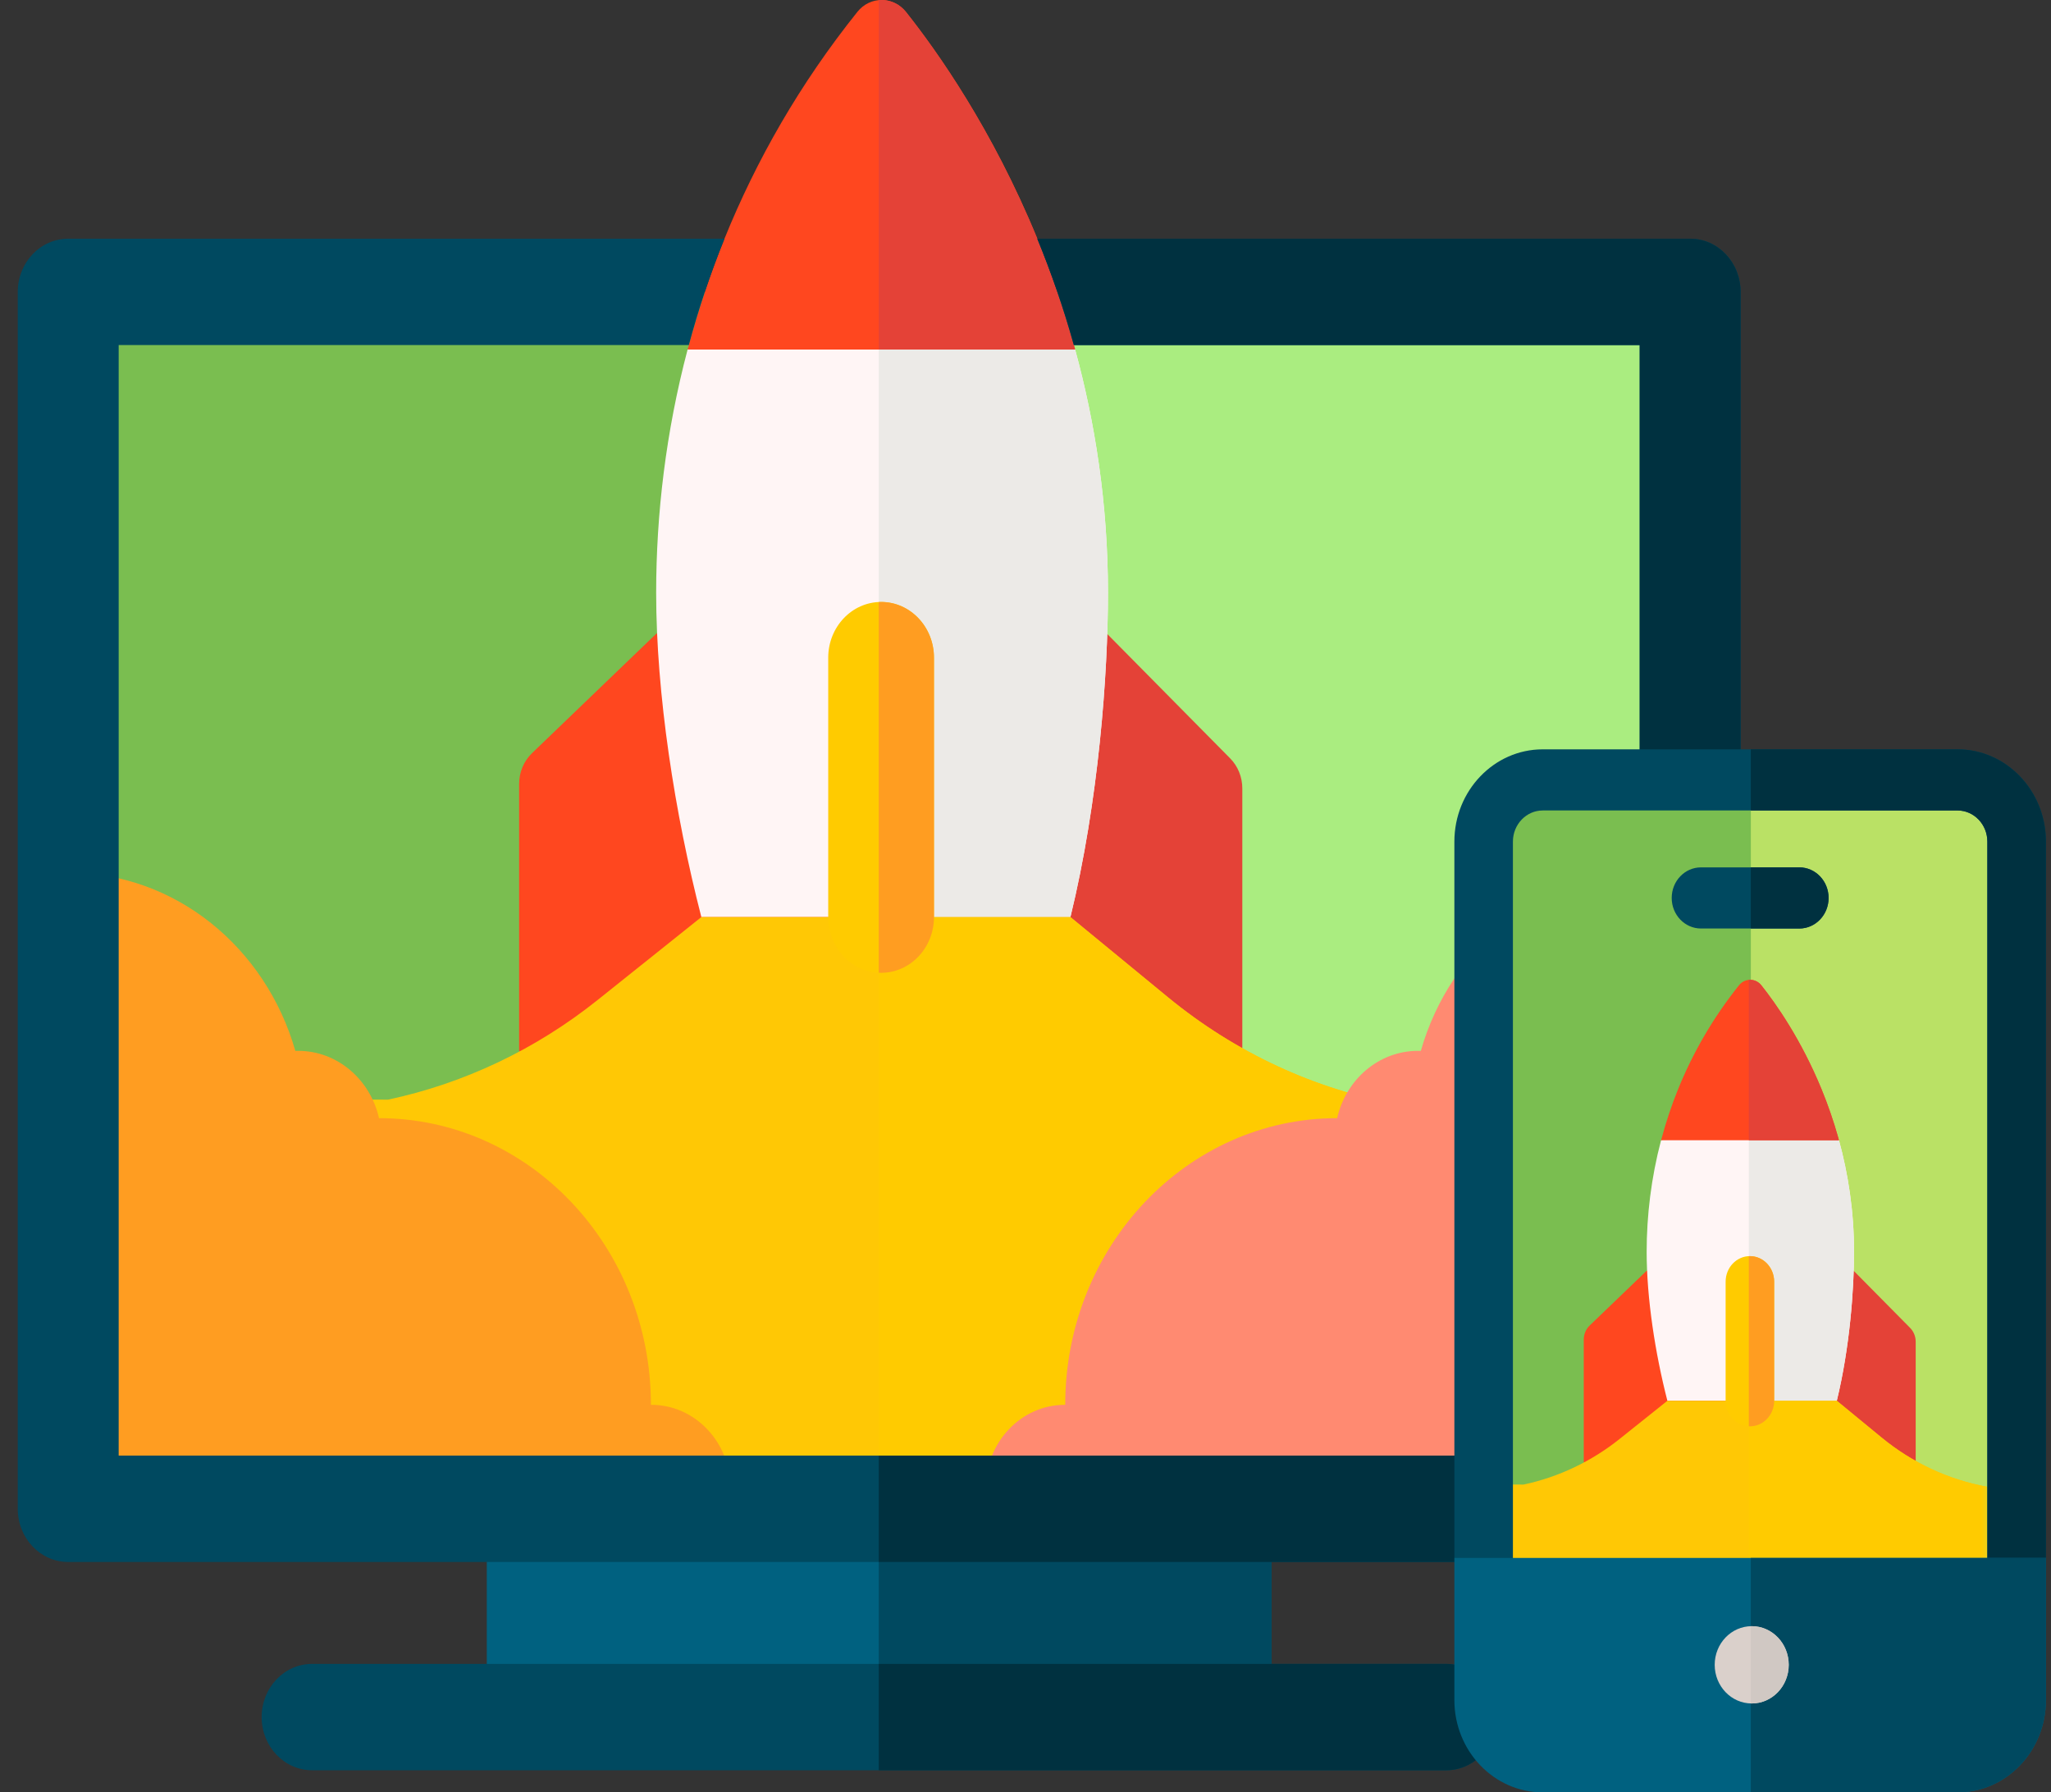 <svg width="103" height="90" viewBox="0 0 103 90" fill="none" xmlns="http://www.w3.org/2000/svg">
<rect x="0" y="0" width="103" height="90" fill="#333333" stroke="none"/>
<path d="M3.426 14.656H84.879V75.761H3.426V14.656Z" fill="#7ABE50"/>
<path d="M44.131 14.656H84.879V75.761H44.131V14.656Z" fill="#AAED80"/>
<path d="M26.07 52.783V39.363C26.07 38.775 26.305 38.215 26.717 37.819L32.98 31.799L42.891 46.225L39.792 54.186L26.07 52.783Z" fill="#FF471F"/>
<path d="M62.388 52.632V39.588C62.388 39.019 62.168 38.475 61.779 38.081L55.595 31.824L44.44 38.06L45.021 53.573L62.388 52.632Z" fill="#E44237"/>
<path d="M34.531 17.55C33.444 21.668 32.952 25.798 32.952 29.77C32.952 34.83 33.883 40.856 35.222 46.049H53.756C55.177 40.22 55.642 33.854 55.642 29.77C55.642 25.281 54.987 21.185 53.992 17.55L44.649 13.68L34.531 17.55Z" fill="#FFF5F5"/>
<path d="M70.233 55.46C66.03 54.703 62.044 52.862 58.646 50.069L53.756 46.049H35.221L30.019 50.206C26.894 52.704 23.29 54.406 19.488 55.216L17.928 55.209L5.152 70.968L21.902 73.942L44.224 75.761L77.794 73.013L79.204 57.959L70.233 55.46Z" fill="#FFC805"/>
<path d="M36.684 75.445V74.731C36.684 72.416 34.904 70.54 32.708 70.54H32.689C32.689 62.59 26.576 56.146 19.034 56.146C18.596 54.207 16.944 52.765 14.97 52.765C14.924 52.765 14.878 52.767 14.831 52.768C13.353 47.591 8.822 43.818 3.428 43.818V75.761L36.684 75.445Z" fill="#FF9D21"/>
<path d="M44.649 13.68L44.131 13.878V46.049H53.756C55.177 40.22 55.642 33.853 55.642 29.77C55.642 25.28 54.987 21.185 53.992 17.55L44.649 13.68Z" fill="#ECEAE7"/>
<path d="M58.646 50.069L53.756 46.049H44.131V75.753L44.224 75.761L77.794 73.013L79.204 57.959L70.233 55.46C66.03 54.703 62.045 52.862 58.646 50.069V50.069Z" fill="#FFCB00"/>
<path d="M53.929 17.327C53.395 15.413 52.768 13.629 52.093 11.985C49.843 6.502 47.069 2.578 45.5 0.604C44.865 -0.195 43.699 -0.204 43.061 0.592C40.167 4.205 37.975 8.054 36.383 11.985C35.667 13.754 35.074 15.539 34.593 17.327C34.573 17.401 34.551 17.476 34.531 17.55H53.992C53.971 17.475 53.95 17.402 53.929 17.327Z" fill="#FF471F"/>
<path d="M45.5 0.603C45.147 0.159 44.63 -0.04 44.131 0.007V17.549H53.992C53.971 17.474 53.95 17.401 53.929 17.326C53.395 15.412 52.768 13.628 52.093 11.985C49.843 6.501 47.069 2.577 45.5 0.603V0.603Z" fill="#E44237"/>
<path d="M44.248 48.847C42.782 48.847 41.593 47.594 41.593 46.049V33.024C41.593 31.479 42.782 30.226 44.248 30.226C45.714 30.226 46.903 31.479 46.903 33.024V46.049C46.903 47.594 45.714 48.847 44.248 48.847Z" fill="#FFCB00"/>
<path d="M44.248 30.226C44.209 30.226 44.17 30.23 44.131 30.232V48.841C44.17 48.843 44.208 48.847 44.248 48.847C45.714 48.847 46.903 47.594 46.903 46.049V33.024C46.903 31.479 45.715 30.226 44.248 30.226V30.226Z" fill="#FF9D21"/>
<path d="M49.501 75.445V74.731C49.501 72.416 51.281 70.54 53.477 70.54H53.495C53.495 62.59 59.609 56.146 67.151 56.146C67.588 54.207 69.241 52.765 71.215 52.765C71.261 52.765 71.307 52.767 71.353 52.768C72.831 47.591 77.363 43.818 82.757 43.818V75.761L49.501 75.445Z" fill="#FF8A71"/>
<path d="M24.447 75.761H63.858V86.219H24.447V75.761Z" fill="#006180"/>
<path d="M44.131 75.761H63.858V86.219H44.131V75.761Z" fill="#004960"/>
<path d="M72.631 88.889H15.674C14.274 88.889 13.14 87.693 13.14 86.218C13.14 84.743 14.274 83.548 15.674 83.548H72.631C74.031 83.548 75.165 84.743 75.165 86.218C75.165 87.693 74.031 88.889 72.631 88.889V88.889Z" fill="#004960"/>
<path d="M72.631 83.548H44.131V88.889H72.631C74.031 88.889 75.165 87.693 75.165 86.218C75.165 84.743 74.031 83.548 72.631 83.548V83.548Z" fill="#003140"/>
<path d="M84.879 11.986H52.093C52.768 13.629 53.395 15.413 53.929 17.327H82.345V73.09H5.96V17.327H34.593C35.075 15.539 35.668 13.754 36.384 11.986H3.426C2.027 11.986 0.892 13.181 0.892 14.656V75.761C0.892 77.236 2.027 78.431 3.426 78.431H84.879C86.278 78.431 87.412 77.236 87.412 75.761V14.656C87.412 13.181 86.278 11.986 84.879 11.986Z" fill="#004960"/>
<path d="M84.879 11.986H52.093C52.768 13.629 53.395 15.413 53.929 17.327H82.345V73.09H44.131V78.431H84.879C86.278 78.431 87.412 77.236 87.412 75.761V14.656C87.412 13.181 86.278 11.986 84.879 11.986Z" fill="#003140"/>
<path d="M100.497 41.256C100.497 40.344 99.787 39.603 98.913 39.603H76.87C75.996 39.603 75.285 40.344 75.285 41.256V79.32H100.497L100.497 41.256Z" fill="#7ABE50"/>
<path d="M98.913 39.603H87.926V79.32H100.497V41.256C100.497 40.344 99.787 39.603 98.913 39.603Z" fill="#BAE165"/>
<mask id="mask0" mask-type="alpha" maskUnits="userSpaceOnUse" x="74" y="43" width="27" height="40">
<path d="M100.198 44.732C100.198 43.82 99.487 43.078 98.614 43.078H76.57C75.696 43.078 74.986 43.82 74.986 44.732V82.795H100.198L100.198 44.732Z" fill="#45F6FF"/>
</mask>
<g mask="url(#mask0)">
<path d="M79.535 73.427V67.266C79.535 66.997 79.643 66.74 79.832 66.558L82.707 63.795L87.256 70.416L85.834 74.071L79.535 73.427Z" fill="#FF471F"/>
<path d="M96.205 73.357V67.37C96.205 67.109 96.104 66.859 95.926 66.678L93.087 63.806L87.967 66.669L88.234 73.79L96.205 73.357Z" fill="#E44237"/>
<path d="M83.418 57.255C82.92 59.145 82.694 61.04 82.694 62.864C82.694 65.186 83.121 67.952 83.735 70.336H92.243C92.895 67.66 93.109 64.738 93.109 62.864C93.109 60.803 92.808 58.923 92.351 57.255L88.063 55.478L83.418 57.255Z" fill="#FFF5F5"/>
<path d="M99.806 74.656C97.877 74.308 96.048 73.463 94.488 72.181L92.243 70.336H83.735L81.347 72.244C79.913 73.391 78.259 74.172 76.514 74.544L75.797 74.54L69.933 81.774L77.621 83.139L87.868 83.974L103.277 82.713L103.924 75.803L99.806 74.656Z" fill="#FFC805"/>
<path d="M88.063 55.478L87.825 55.569V70.336H92.243C92.896 67.66 93.109 64.738 93.109 62.864C93.109 60.803 92.808 58.923 92.352 57.254L88.063 55.478Z" fill="#ECEAE7"/>
<path d="M94.488 72.181L92.243 70.336H87.825V83.97L87.868 83.974L103.277 82.713L103.924 75.803L99.806 74.656C97.877 74.308 96.048 73.463 94.488 72.181V72.181Z" fill="#FFCB00"/>
<path d="M92.323 57.152C92.077 56.273 91.79 55.455 91.48 54.7C90.447 52.183 89.174 50.382 88.454 49.476C88.162 49.109 87.627 49.105 87.334 49.47C86.006 51.129 85 52.895 84.269 54.7C83.94 55.512 83.668 56.331 83.447 57.152C83.438 57.186 83.428 57.22 83.419 57.254H92.351C92.342 57.22 92.332 57.186 92.323 57.152Z" fill="#FF471F"/>
<path d="M88.454 49.475C88.292 49.272 88.054 49.18 87.825 49.202V57.254H92.352C92.342 57.219 92.332 57.186 92.323 57.151C92.077 56.273 91.79 55.454 91.48 54.7C90.447 52.182 89.174 50.382 88.454 49.475V49.475Z" fill="#E44237"/>
<path d="M87.879 71.62C87.206 71.62 86.66 71.045 86.66 70.336V64.357C86.66 63.648 87.206 63.073 87.879 63.073C88.552 63.073 89.097 63.648 89.097 64.357V70.336C89.097 71.045 88.552 71.62 87.879 71.62Z" fill="#FFCB00"/>
<path d="M87.879 63.073C87.861 63.073 87.843 63.075 87.825 63.076V71.617C87.843 71.618 87.86 71.62 87.879 71.62C88.552 71.62 89.097 71.045 89.097 70.336V64.357C89.097 63.648 88.552 63.073 87.879 63.073V63.073Z" fill="#FF9D21"/>
<path d="M87.827 80.921C88.47 80.921 88.99 80.372 88.99 79.695C88.99 79.018 88.47 78.469 87.827 78.469C87.185 78.469 86.664 79.018 86.664 79.695C86.664 80.372 87.185 80.921 87.827 80.921Z" fill="#004960"/>
</g>
<path d="M98.307 37.626H77.475C75.028 37.626 73.038 39.704 73.038 42.259V78.229L75.978 81.458V42.259C75.978 41.397 76.65 40.696 77.475 40.696H98.307C99.132 40.696 99.804 41.397 99.804 42.259V81.037L102.745 78.229V42.259C102.745 39.704 100.754 37.626 98.307 37.626Z" fill="#004960"/>
<path d="M90.36 46.623H85.422C84.61 46.623 83.952 45.935 83.952 45.088C83.952 44.24 84.61 43.553 85.422 43.553H90.36C91.172 43.553 91.831 44.24 91.831 45.088C91.831 45.935 91.172 46.623 90.36 46.623Z" fill="#004960"/>
<path d="M90.36 43.553H87.924V46.623H90.36C91.172 46.623 91.83 45.935 91.83 45.088C91.83 44.24 91.172 43.553 90.36 43.553V43.553Z" fill="#003140"/>
<path d="M98.307 37.625H87.924V40.695H98.307C99.132 40.695 99.804 41.396 99.804 42.258V81.036L102.745 78.228V42.258C102.745 39.703 100.754 37.625 98.307 37.625V37.625Z" fill="#003140"/>
<path d="M73.038 78.228V85.367C73.038 87.922 75.028 90 77.475 90H98.307C100.754 90 102.745 87.922 102.745 85.367V78.228H73.038Z" fill="#006180"/>
<path d="M87.924 90H98.307C100.754 90 102.745 87.922 102.745 85.368V78.228H87.924V90Z" fill="#004960"/>
<path d="M87.97 85.535C88.997 85.535 89.829 84.666 89.829 83.595C89.829 82.523 88.997 81.654 87.97 81.654C86.944 81.654 86.111 82.523 86.111 83.595C86.111 84.666 86.944 85.535 87.97 85.535Z" fill="#DAD0CB"/>
<path d="M87.97 81.654C87.955 81.654 87.94 81.656 87.924 81.657V85.533C87.94 85.533 87.955 85.535 87.97 85.535C88.997 85.535 89.829 84.666 89.829 83.595C89.829 82.523 88.997 81.654 87.97 81.654Z" fill="#D0C8C3"/>
</svg>
